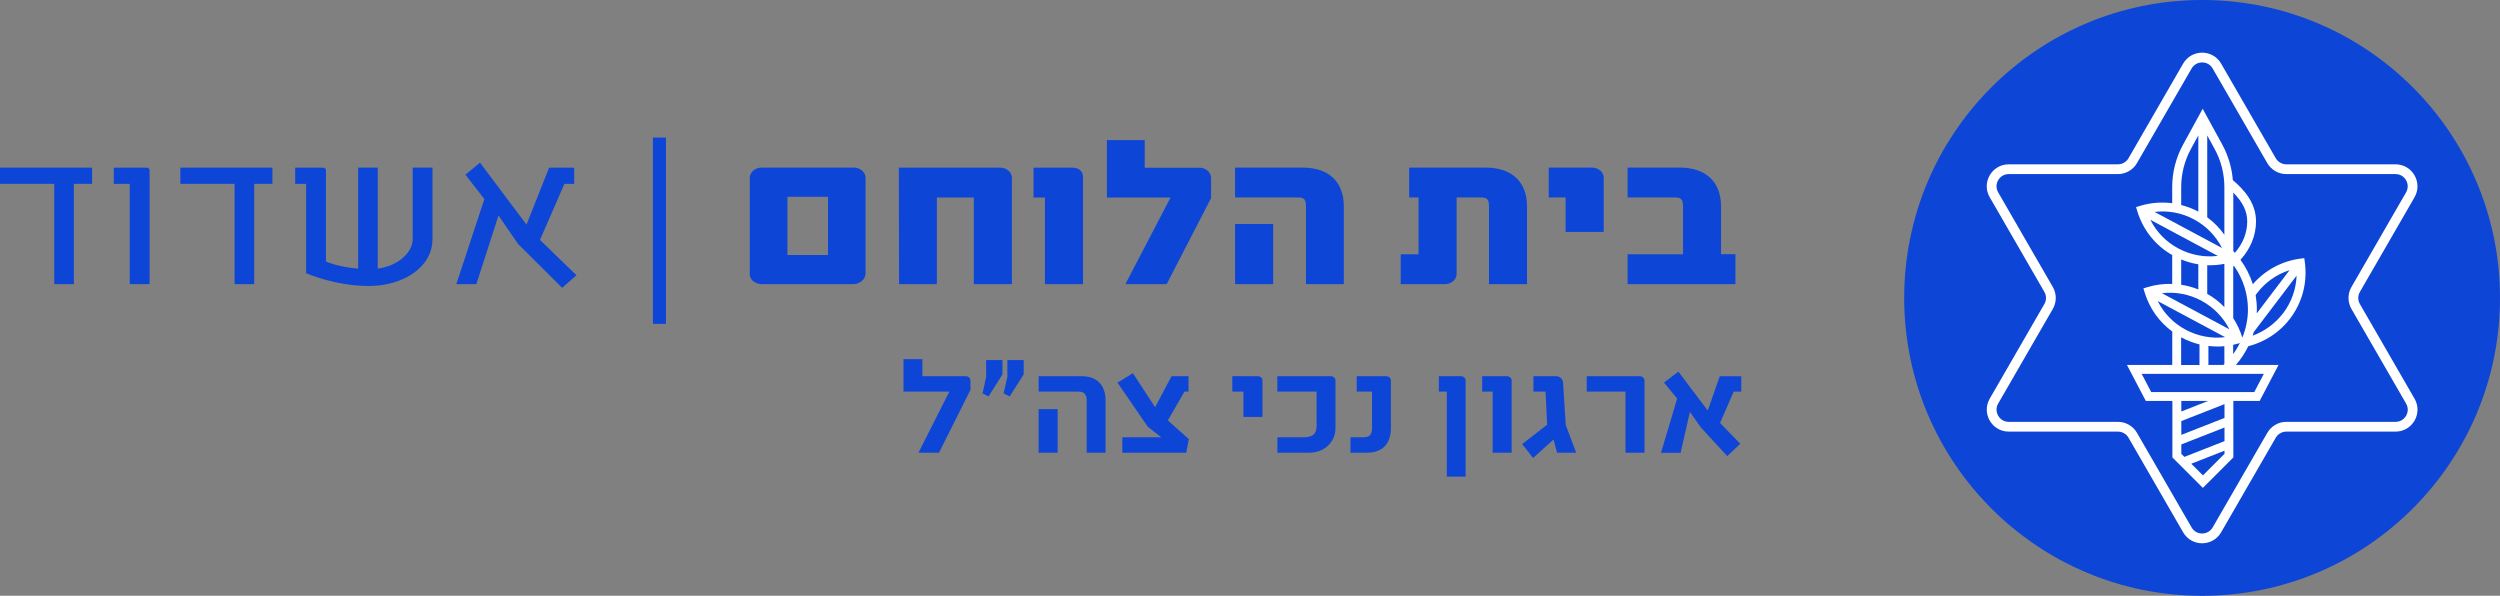 <?xml version="1.0" encoding="UTF-8"?>
<svg id="Layer_1" data-name="Layer 1" xmlns="http://www.w3.org/2000/svg" viewBox="0 0 383.85 91.47">
  <rect x="0" y="0" width="383.85" height="91.47" fill="#808080" stroke="none"/>
  <defs>
    <style>
      .cls-1 {
        fill: #fff;
      }

      .cls-2 {
        fill: #0d45d6;
      }

      .cls-3 {
        fill: #0d45d6;
      }

      .cls-4 {
        fill: none;
        stroke: #fff;
        stroke-miterlimit: 10;
        stroke-width: 1.5px;
      }

      .cls-5 {
        fill: #0d46d7;
      }
    </style>
  </defs>
  <g>
    <circle class="cls-3" cx="338.11" cy="45.74" r="45.74"/>
    <g>
      <path class="cls-4" d="M340.38,10.14l8.39,14.53c.47.81,1.33,1.31,2.27,1.31h16.77c2.01,0,3.27,2.18,2.27,3.93l-8.39,14.53c-.47.81-.47,1.81,0,2.62l8.39,14.53c1.01,1.74-.25,3.93-2.27,3.93h-16.77c-.93,0-1.8.5-2.27,1.31l-8.39,14.53c-1.01,1.74-3.53,1.74-4.53,0l-8.39-14.53c-.47-.81-1.33-1.31-2.27-1.31h-16.77c-2.01,0-3.27-2.18-2.27-3.93l8.39-14.53c.47-.81.47-1.81,0-2.62l-8.39-14.53c-1.01-1.74.25-3.93,2.27-3.93h16.77c.93,0,1.8-.5,2.27-1.31l8.39-14.53c1.01-1.74,3.53-1.74,4.53,0Z"/>
      <path class="cls-1" d="M353.8,39.63l-.68.09c-2.83.39-5.36,1.78-7.22,3.92-.42-1.34-1.07-2.61-1.9-3.75,1.54-1.69,2.39-3.74,2.39-5.9,0-2.86-1.85-4.88-3.56-6.33-.15-1.9-.7-3.76-1.61-5.44l-3.02-5.52-3.02,5.52c-1.09,1.99-1.66,4.23-1.66,6.5v2.48c-1.62-.21-3.29-.09-4.9.4l-.65.2.2.65c.87,2.86,2.77,5.23,5.35,6.71v4.43c-1.26-.04-2.53.11-3.77.49l-.65.2.2.65c.74,2.43,2.22,4.49,4.23,5.97v5.13h-6.96l2.9,5.53h4.08v8.67l4.68,4.68,4.68-4.68v-8.67h4.04l2.9-5.53h-6.55c.76-.87,1.4-1.84,1.9-2.87,2.55-.65,4.83-2.14,6.42-4.24,1.88-2.48,2.68-5.54,2.27-8.62l-.09-.68ZM346.52,45.04c1.29-1.7,3.03-2.92,5.02-3.56l-5.04,6.64c0-.2.02-.4.02-.6,0-.74-.07-1.48-.19-2.2.07-.09.13-.19.2-.28ZM340.45,53.21c.36,0,.72-.02,1.08-.06v2.75s-.09.09-.14.13h-2.31v-2.91c.45.05.91.08,1.37.08ZM338.9,40.72c.14,0,.28.01.42.01.74,0,1.47-.08,2.21-.22v6.64c-.77-.79-1.65-1.48-2.63-2.03v-4.4ZM342.89,52.94c.32-.07.63-.15.94-.24l.08-.03c-.3.59-.63,1.17-1.03,1.7v-1.44ZM344.29,51.85c-.33-1.08-.8-2.08-1.4-3v-8l.05.06s.05-.05.08-.07c1.37,1.94,2.13,4.27,2.13,6.67,0,1.5-.31,2.96-.86,4.33h0ZM345.04,33.99c0,1.75-.67,3.43-1.9,4.83-.08-.09-.16-.18-.24-.26v-8.99c1.46,1.48,2.14,2.88,2.14,4.42ZM341.53,28.72v7.32c-.72-1.02-1.61-1.92-2.63-2.67v-12.57l1.14,2.08c.98,1.79,1.49,3.81,1.49,5.84ZM334.9,28.72c0-2.04.52-4.06,1.49-5.84l1.14-2.08v11.69s-.02-.01-.02-.01c-.84-.45-1.71-.77-2.61-1v-2.75ZM336.86,33.68c1.88,1.01,3.36,2.54,4.31,4.4l-10.36-5.54c2.07-.25,4.17.13,6.05,1.14ZM330.17,33.75l10.35,5.54c-2.07.25-4.17-.14-6.05-1.14-1.88-1-3.36-2.53-4.3-4.39ZM334.9,39.84c.85.35,1.73.6,2.63.74v3.86c-.85-.35-1.74-.58-2.63-.72v-3.88ZM337.99,46.16c1.88,1.01,3.36,2.54,4.31,4.4l-10.36-5.54c2.07-.25,4.17.14,6.05,1.14ZM331.3,46.23l10.35,5.54c-2.07.25-4.17-.14-6.05-1.14-1.88-1-3.36-2.53-4.3-4.39ZM334.9,51.79s.04.03.06.04c.88.47,1.81.82,2.75,1.05v3.16h-2.82v-4.25ZM341.55,67.73l-6.16,2.42-.47-.47v-1.44l6.63-2.6v2.09ZM341.55,64.17l-6.63,2.6v-2.12l6.63-2.6v2.12ZM334.92,63.18v-1.62h4.12l-4.12,1.62ZM338.24,72.99l-1.79-1.79,5.1-2v.48l-3.31,3.31ZM346.13,60.2h-15.83l-1.47-2.8h18.76l-1.47,2.8ZM350.54,48.1c-1.2,1.58-2.83,2.76-4.67,3.44.06-.18.12-.37.17-.55l6.58-8.67c-.08,2.09-.79,4.09-2.08,5.79Z"/>
    </g>
  </g>
  <g>
    <g>
      <path class="cls-5" d="M132.9,41.98c0,.81-.7,1.5-1.71,1.65h-14.18c-.98,0-1.89-.6-1.89-1.51v-14.81c0-.88.84-1.58,1.82-1.58h14.14c.98,0,1.82.7,1.82,1.58v14.67ZM127.13,30.22h-6.23v8.93h6.23v-8.93Z"/>
      <path class="cls-5" d="M155.37,43.63h-5.85v-13.3h-5.67v13.3h-5.81l-.03-17.89h15.54c1.02,0,1.82.7,1.82,1.58v16.31Z"/>
      <path class="cls-5" d="M166.29,43.63h-5.85v-13.3h-1.75v-4.59h5.95c1.01,0,1.65.56,1.65,1.44v16.45Z"/>
      <path class="cls-5" d="M185.96,30.4l-6.83,13.23h-6.34l6.93-13.3h-9.77v-8.82h5.81v4.24h8.4c1.02,0,1.79.73,1.79,1.61v3.05Z"/>
      <path class="cls-5" d="M206.33,43.63h-5.81v-11.94c0-1.12-.31-1.37-1.26-1.37h-9.63v-4.59h10.36c4.24,0,6.34,2.38,6.34,5.95v11.94ZM195.48,43.63h-5.85v-9.24h5.85v9.24Z"/>
      <path class="cls-5" d="M234.47,43.63h-5.85v-11.94c0-1.12-.31-1.37-1.26-1.37h-3.71v11.73c0,.88-.81,1.58-1.82,1.58h-6.76v-4.59h2.73v-8.72h-1.44v-4.59h11.73c4.24,0,6.37,2.38,6.37,5.95v11.94Z"/>
      <path class="cls-5" d="M246.23,35.61h-5.85v-5.29h-2.59v-4.59h6.62c1.02,0,1.82.7,1.82,1.5v8.37Z"/>
      <path class="cls-5" d="M266.46,43.63h-16.56v-4.59h8.51v-7.35c0-1.12-.32-1.37-1.26-1.37h-7.25v-4.59h7.98c4.24,0,6.37,2.38,6.37,5.95v7.35h2.21v4.59Z"/>
    </g>
    <g>
      <path class="cls-5" d="M14.14,28.23h-2.8v15.4h-3.01v-15.4H0v-2.49h14.14v2.49Z"/>
      <path class="cls-5" d="M22.96,43.63h-3.04v-15.4h-2.45v-2.49h5.08c.21,0,.42.17.42.42v17.47Z"/>
      <path class="cls-5" d="M41.83,28.23h-2.8v15.4h-3.01v-15.4h-8.33v-2.49h14.14v2.49Z"/>
      <path class="cls-5" d="M66.4,36.73c0,4.34-4.55,7.18-9.77,7.18s-9.63-1.96-9.63-1.96v-13.72h-1.68v-2.49h4.31c.21,0,.42.17.42.42v14s1.85.84,4.94,1.08v-15.51h3.01v15.51c3.29-.42,5.36-2.62,5.36-4.48v-11.03h3.05v10.99Z"/>
      <path class="cls-5" d="M88.52,42.26l-2.21,1.93-6.76-6.72-3.01-4.38-3.4,10.54h-3.08l4.31-13.06-2.91-3.75,2.24-1.85,7.14,9.52,3.47-8.75h3.85v2.49h-1.5l-3.75,8.61,5.6,5.42Z"/>
    </g>
    <rect class="cls-2" x="100.25" y="21.12" width="2" height="28.61"/>
    <g>
      <path class="cls-5" d="M149.02,59.83l-4.85,9.68h-3.15l4.74-9.38h-7.04v-4.99h2.9v2.62h6.67c.41,0,.71.32.71.69l.02,1.38Z"/>
      <path class="cls-5" d="M153.92,57.49l-2.14,3.38-.92-.46.55-2.55v-2.58h2.51v2.21ZM157.17,57.49l-2.14,3.38-.94-.46.58-2.55v-2.58h2.51v2.21Z"/>
      <path class="cls-5" d="M169.75,69.51h-2.9v-7.98c0-.92-.32-1.4-1.29-1.4h-6.09v-2.37h6.58c2.48,0,3.7,1.45,3.7,3.77v7.98ZM162.39,69.51h-2.92v-6.69h2.92v6.69Z"/>
      <path class="cls-5" d="M182.53,67.42l-.39,2.09h-9.82v-2.37h5.98l-2.07-1.61-4.65-6.78,2.37-1.45,3.4,5.22,2.53-4.76h2.6v2.37h-.62l-2.55,4.42,3.22,2.87Z"/>
      <path class="cls-5" d="M193.83,64.02h-2.92v-3.89h-1.7v-2.37h3.89c.41,0,.74.28.74.64v5.61Z"/>
      <path class="cls-5" d="M205.05,65.72c0,2.07-1.61,3.79-4.07,3.79h-4.85v-2.37h4c1.54,0,2.02-.6,2.02-1.79v-5.22h-6.03v-2.37h8.19c.41,0,.74.3.74.67v7.29Z"/>
      <path class="cls-5" d="M213.56,65.74c0,2.32-1.22,3.77-3.7,3.77h-2.51v-2.37h2.02c.96,0,1.29-.48,1.29-1.4v-5.61h-2.35v-2.37h4.51c.41,0,.74.3.74.67v7.31Z"/>
      <path class="cls-5" d="M225.04,73.19h-2.9v-13.06h-1.22v-2.37h3.4c.39,0,.71.3.71.69v14.74Z"/>
      <path class="cls-5" d="M232.1,69.51h-2.92v-9.38h-1.61v-2.37h3.79c.39,0,.74.3.74.67v11.08Z"/>
      <path class="cls-5" d="M242.01,69.51h-2.94l-.55-2.02-3.13,2.83-1.68-2.14,3.84-2.97-.25-5.08h-1.86v-2.37h3.47c.6,0,1.06.46,1.08.97l.41,6.51,1.61,4.28Z"/>
      <path class="cls-5" d="M252.5,69.51h-2.92v-9.38h-5.96v-2.37h8.14c.41,0,.74.3.74.67v11.08Z"/>
      <path class="cls-5" d="M267.36,60.13h-1.17l-2.09,4.81,3.1,3.2-2,1.89-4.07-4.42-1.66-2.37-1.43,6.28h-3.01l2.48-8.32-2.02-2.46,2.21-1.68,4.51,5.98,1.84-5.27h3.31v2.37Z"/>
    </g>
  </g>
</svg>